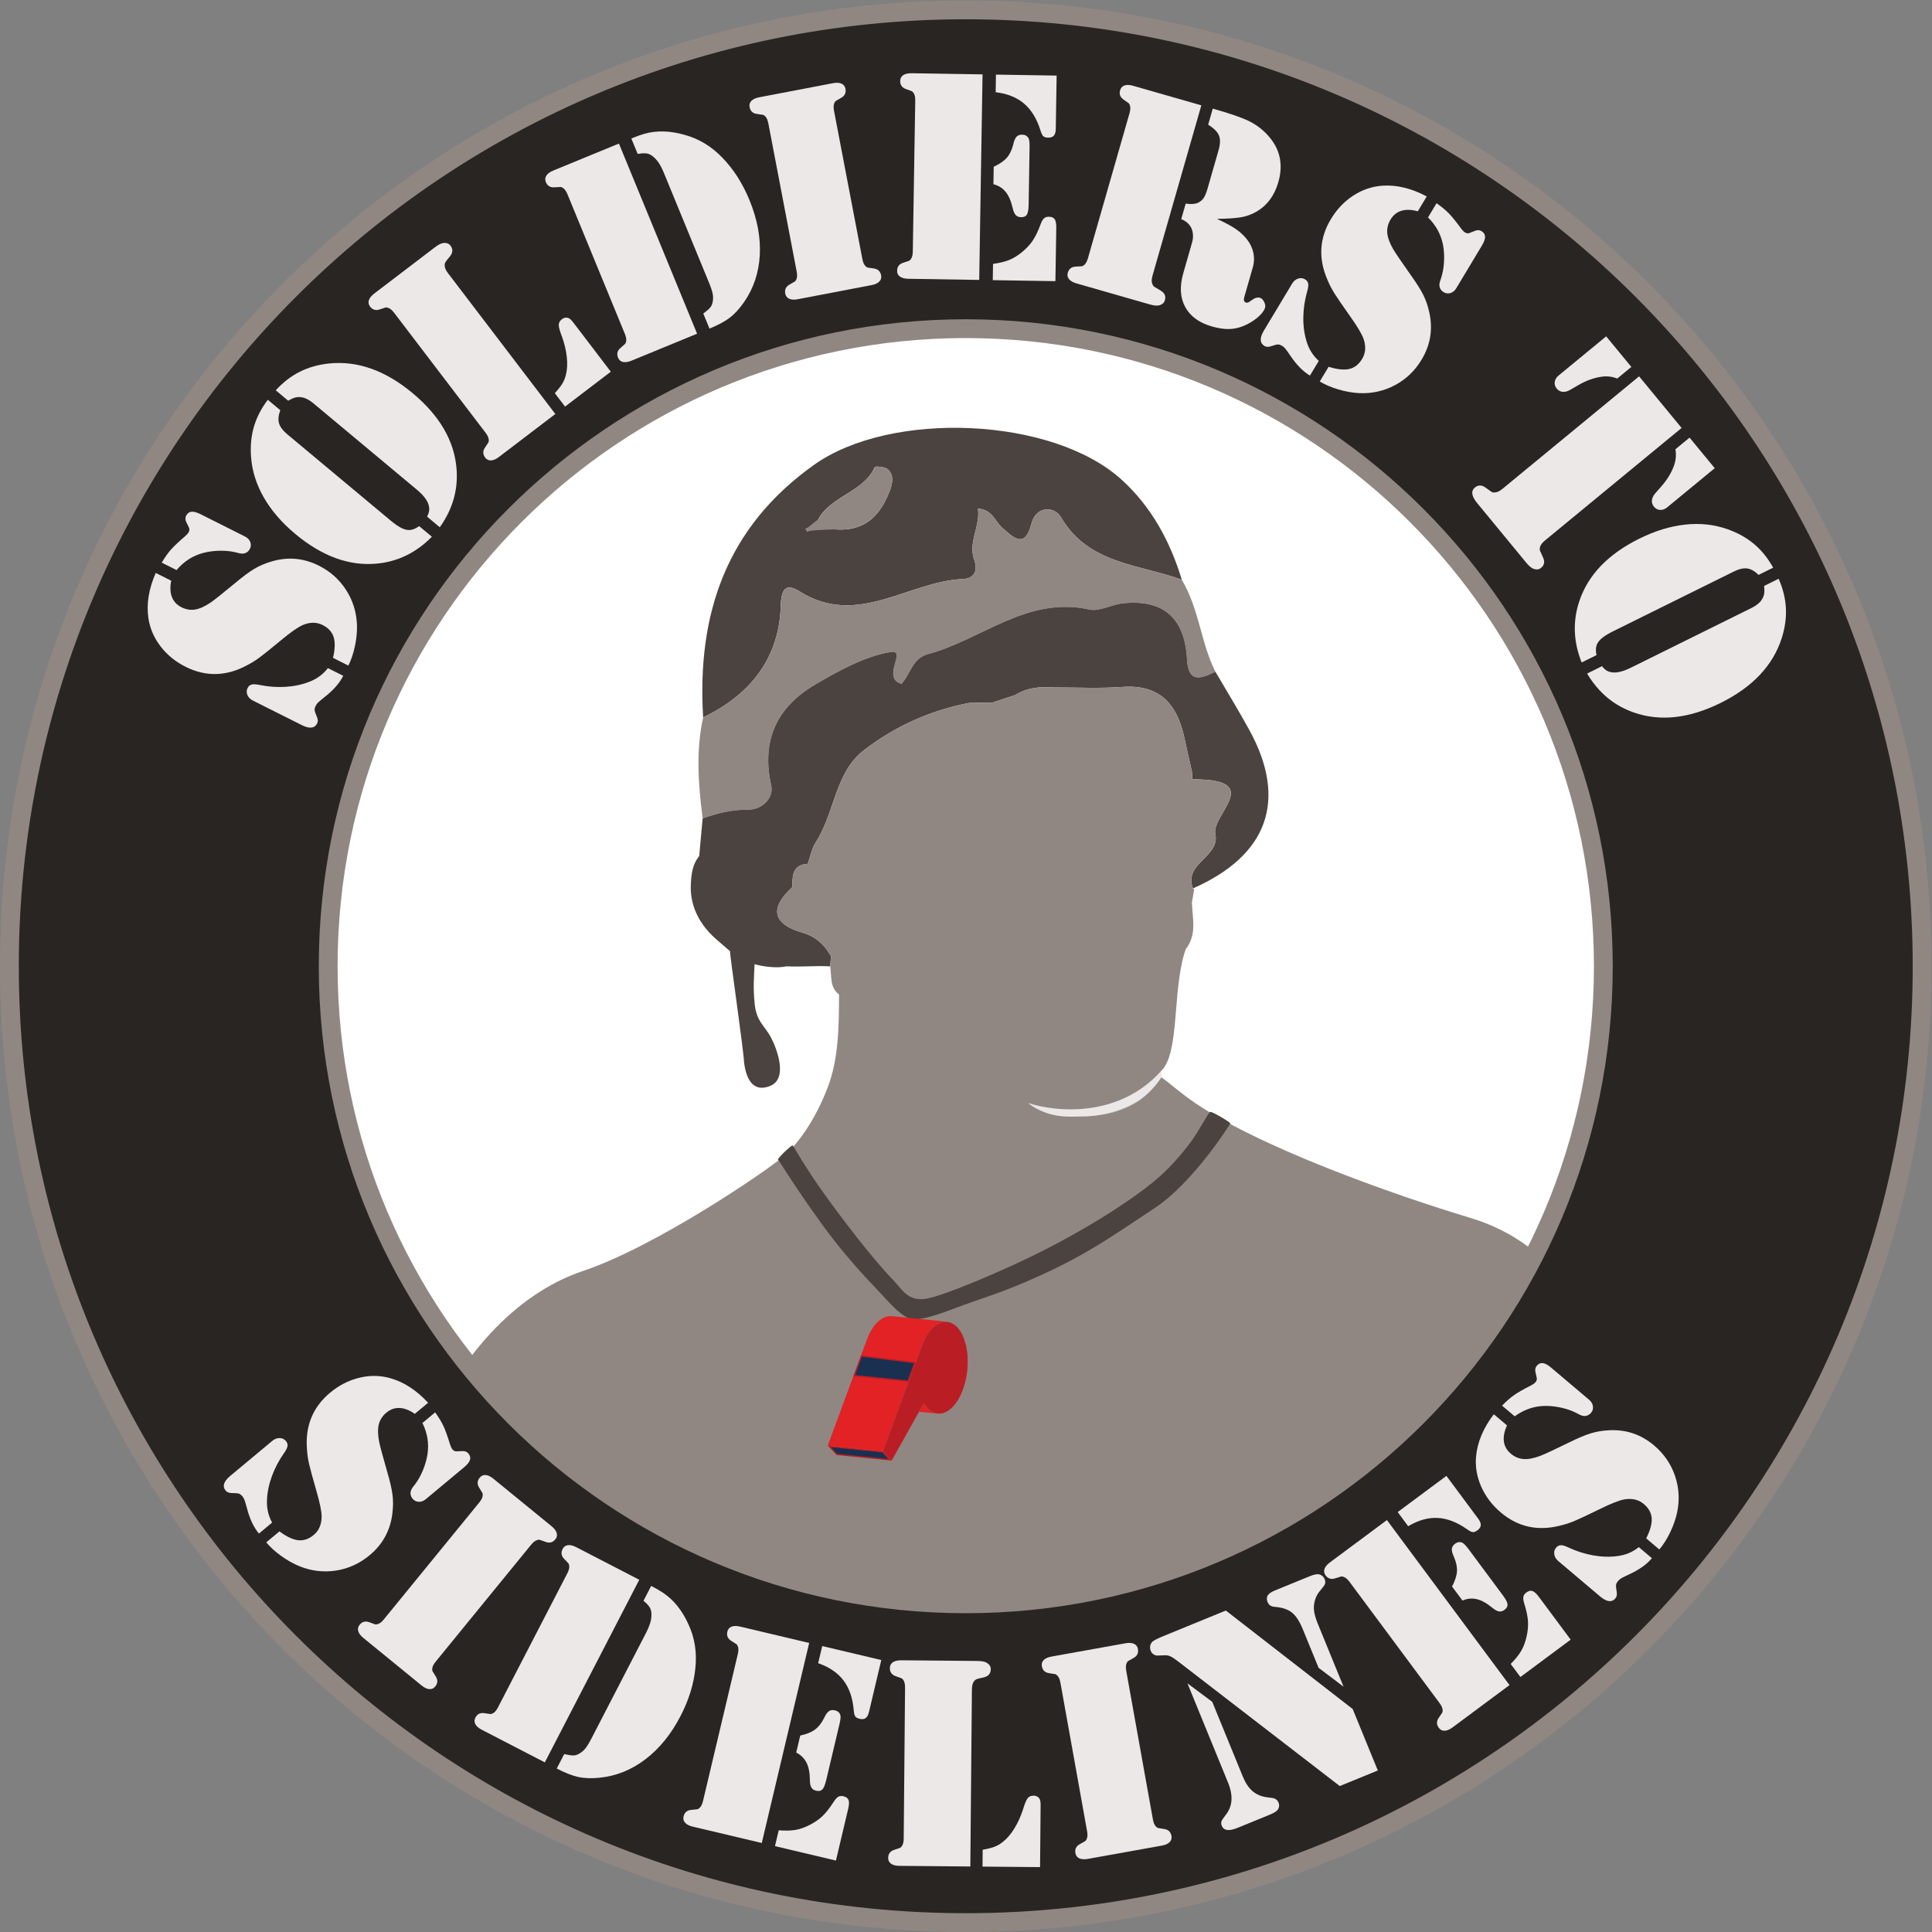 <?xml version="1.0" encoding="UTF-8" standalone="no"?>
<svg
   xmlns:dc="http://purl.org/dc/elements/1.1/"
   xmlns:cc="http://creativecommons.org/ns#"
   xmlns:rdf="http://www.w3.org/1999/02/22-rdf-syntax-ns#"
   xmlns:svg="http://www.w3.org/2000/svg"
   xmlns="http://www.w3.org/2000/svg"
   viewBox="0 0 684.667 684.667"
   height="684.667"
   width="684.667"
   xml:space="preserve"
   id="svg2"
   version="1.1"><rect x="0" y="0" width="684.667" height="684.667" fill="#808080" stroke="none"/><defs
     id="defs6" /><g
     transform="matrix(1.333,0,0,-1.333,0,684.667)"
     id="g10"><g
       transform="scale(0.1)"
       id="g12"><path
         id="path14"
         style="fill:#ffffff;fill-opacity:1;fill-rule:nonzero;stroke:none"
         d="m 2567.51,872.5 c -936.13,0 -1695.006,758.89 -1695.006,1695.01 0,936.13 758.876,1695.01 1695.006,1695.01 936.12,0 1695.01,-758.88 1695.01,-1695.01 0,-936.12 -758.89,-1695.01 -1695.01,-1695.01" /><path
         id="path16"
         style="fill:none;stroke:#9e9e9d;stroke-width:20;stroke-linecap:butt;stroke-linejoin:miter;stroke-miterlimit:10;stroke-dasharray:none;stroke-opacity:1"
         d="m 2567.51,872.5 c -936.13,0 -1695.006,758.89 -1695.006,1695.01 0,936.13 758.876,1695.01 1695.006,1695.01 936.12,0 1695.01,-758.88 1695.01,-1695.01 0,-936.12 -758.89,-1695.01 -1695.01,-1695.01 z" /><path
         id="path18"
         style="fill:#4b4340;fill-opacity:1;fill-rule:nonzero;stroke:none"
         d="m 2168.17,3738 c 101.85,-26.91 162.56,1.79 197.37,93.73 7.39,19.53 11.66,41.24 -4.92,56.66 -7.63,7.11 -33.74,9.07 -35.1,6.04 -32.59,-72.65 -131.93,-77.6 -157.58,-156.17 -8.87,-2.56 -17.74,-5.13 -26.61,-7.7 1.71,-2.59 3.41,-5.18 5.11,-7.76 7.24,5.06 14.49,10.13 21.73,15.2 z m -298.83,-508.91 c -16.88,274.63 61.64,505.98 295.39,671.8 203.93,144.65 632.38,127.57 816.88,-39.63 79.35,-71.9 129.21,-164.03 160.24,-266.22 -114.05,41.76 -248.35,40.86 -321.74,166.87 -16.25,27.9 -65.37,31.03 -77.81,-17.4 -18.42,-71.77 -50.9,-33.97 -77.57,-11.54 -19.49,16.39 -25.53,48.37 -64.82,51.19 6.82,-47.13 -26.86,-88.79 -9.63,-137.12 9.98,-27.98 -0.07,-48.92 -30.58,-50.16 -144.6,-5.91 -279.64,-129.53 -433.3,-33.27 -30.34,19 -49.26,16.45 -50.65,-36.52 -3.69,-140.2 -80.92,-237.84 -206.41,-298" /><path
         id="path20"
         style="fill:#908783;fill-opacity:1;fill-rule:nonzero;stroke:none"
         d="m 1869.34,3229.09 c 125.49,60.16 202.72,157.8 206.41,298 1.39,52.97 20.31,55.52 50.65,36.52 153.66,-96.26 288.7,27.36 433.3,33.27 30.51,1.24 40.56,22.18 30.58,50.16 -17.23,48.33 16.45,89.99 9.63,137.12 39.29,-2.82 45.33,-34.8 64.82,-51.19 26.67,-22.43 59.15,-60.23 77.57,11.54 12.44,48.43 61.56,45.3 77.81,17.4 73.39,-126.01 207.69,-125.11 321.74,-166.87 47.09,-80 50.56,-167.9 89.32,-244.51 -37.64,-18.1 -72.06,-32.14 -75.45,32.65 -5.78,110.57 -63.29,160.57 -171,149.06 -30.03,-3.2 -61.8,-22.35 -88.83,-16.36 -165.29,36.63 -285.97,-80.36 -429.03,-118.7 -41.59,-11.15 -46.47,-53.43 -70.22,-78.92 -55.68,16.34 18.04,92.84 -29.84,84.53 -69.45,-12.06 -136.78,-49.56 -199.15,-86.18 -101.06,-59.34 -144.43,-147.07 -117.42,-268.14 7.34,-32.93 -22.98,-65.56 -63.58,-64.95 -41.84,0.61 -80.22,-9.68 -118.65,-22.95 -11.45,89.56 -18.34,179.11 1.34,268.52" /><path
         id="path22"
         style="fill:#4b4340;fill-opacity:1;fill-rule:nonzero;stroke:none"
         d="m 3321.29,3195.73 c -28.72,52.33 -60,103.24 -90.12,154.8 -37.64,-18.1 -72.06,-32.14 -75.45,32.65 -5.78,110.57 -63.29,160.57 -171,149.06 -30.03,-3.2 -61.8,-22.35 -88.83,-16.37 -165.29,36.64 -285.97,-80.35 -429.03,-118.69 -41.59,-11.15 -46.47,-53.43 -70.22,-78.92 -55.68,16.34 18.04,92.84 -29.84,84.53 -69.45,-12.06 -136.78,-49.56 -199.15,-86.18 -101.06,-59.34 -144.43,-147.07 -117.42,-268.14 7.34,-32.93 -22.98,-65.56 -63.58,-64.95 -41.84,0.61 -80.22,-9.68 -118.65,-22.95 -3.05,-33.39 -6.11,-66.78 -9.17,-100.17 -12.22,-15.31 -18.97,-32.2 -21.54,-62.92 -0.22,-14.99 -13.32,-89.99 70.17,-161.14 11.09,-9.59 22.18,-19.19 33.27,-28.77 -1.21,-5.08 36.46,-266.22 37.2,-293.21 4.43,-41.55 21.22,-84.41 69.26,-65.23 48.04,19.19 19.23,96.67 2.8,128.34 -16.43,31.68 -38.98,42.4 -43.72,90.29 -4.74,47.88 -1.17,73.55 -0.28,105.24 0.07,-0.02 0.13,-0.04 0.19,-0.06 19.04,-5.66 58.45,-11.7 84.04,-5.66 47.11,-2.01 69.81,2.01 116.91,0 0.7,8.95 1.39,17.91 2.08,26.85 -17.08,30.8 -40.27,52.29 -75.84,62.65 -80.13,23.35 -88.03,65.34 -26.67,121.2 -0.28,29.74 -0.19,59.24 40.75,61.78 6.77,18.96 10.2,40.1 20.88,56.51 50.53,77.67 51.5,185.35 126.52,243.95 81.45,63.61 177.57,107.62 281.79,127.3 20.43,0.3 40.87,0.61 61.3,0.91 20.43,6.73 40.86,13.45 61.3,20.17 31.48,19.7 66.24,22.82 102.14,20.07 60.95,0.21 122.15,-2.97 182.82,1.38 101.03,7.24 146.08,-47.82 164.88,-137.09 6.23,-29.6 13.2,-59.03 19.84,-88.54 0.29,-6.48 0.5,-12.94 0.66,-19.41 6.66,-0.12 13.3,-0.42 19.93,-0.88 162.82,-4.9 34.02,-93.53 41.11,-143.15 15.23,-62.96 -85.67,-79.12 -59.11,-146.62 199.47,88.03 252.06,235.04 149.78,421.37" /><path
         id="path24"
         style="fill:#f5f7f6;fill-opacity:1;fill-rule:nonzero;stroke:none"
         d="m 2200.54,2245.58 c -4.12,-5.98 -8.23,-11.95 -12.35,-17.91 4.11,5.97 8.23,11.94 12.35,17.91" /><path
         id="path26"
         style="fill:#d71e25;fill-opacity:1;fill-rule:nonzero;stroke:none"
         d="m 2497.91,1678.59 c 0,0 -2.9,4.53 -2.9,4.48 0,-0.05 5.87,0.1 5.87,0.1 l -2.97,-4.58" /><path
         id="path28"
         style="fill:#ebe8e7;fill-opacity:1;fill-rule:nonzero;stroke:none"
         d="m 2733.97,2203.74 c 0.01,0.02 13.53,-13.49 45.49,-25.28 11.46,-4.23 22.2,-6.71 32.74,-8.29 37.81,-2.27 75.09,-2.98 110.57,1.8 35.6,5.67 72.38,18.21 104.86,38.28 10.93,7.54 21.45,16.32 31.49,26.58 0.11,0.1 0.2,0.2 0.3,0.31 2.4,2.46 4.78,4.99 7.12,7.63 0.25,0.27 0.49,0.57 0.73,0.86 2.21,2.49 4.4,5.04 6.55,7.69 0.31,0.39 0.62,0.81 0.93,1.21 4.47,5.56 8.83,11.44 13.05,17.71 0.86,5.54 0.44,10.99 -1.25,16.36 -111.16,-123.9 -277.58,-109.86 -352.58,-84.86" /><path
         id="path30"
         style="fill:#9e9e9d;fill-opacity:1;fill-rule:nonzero;stroke:none"
         d="m 3087.8,2272.22 c 0.01,0.01 0,0.02 0,0.02 -4.22,-6.27 -8.58,-12.15 -13.05,-17.71 4.47,5.57 8.83,11.42 13.05,17.69" /><path
         id="path32"
         style="fill:#9e9e9d;fill-opacity:1;fill-rule:nonzero;stroke:none"
         d="m 3073.82,2253.32 c -2.15,-2.65 -4.34,-5.2 -6.55,-7.69 2.21,2.49 4.4,5.04 6.55,7.69" /><path
         id="path34"
         style="fill:#9e9e9d;fill-opacity:1;fill-rule:nonzero;stroke:none"
         d="m 2922.77,2171.97 c 50.35,6.77 97.03,24.64 136.35,64.86 -10.04,-10.26 -20.56,-19.04 -31.49,-26.58 -32.48,-20.07 -69.26,-32.61 -104.86,-38.28" /><path
         id="path36"
         style="fill:#908783;fill-opacity:1;fill-rule:nonzero;stroke:none"
         d="m 2385.25,3069.09 c -3.7,1.6 -7.91,4.51 -11.52,5.87 3.61,-1.36 7.83,-4.27 11.53,-5.85 0,0 -0.01,-0.01 -0.01,-0.02 z m -102.36,-255.86 c -1.67,4.3 -2.58,10.3 -4.61,13.76 2.03,-3.47 2.95,-9.47 4.63,-13.75 0,0 -0.01,-0.01 -0.02,-0.01 z m 830.79,48 c -4.04,4.42 -9.08,7.73 -15.22,9.58 6.15,-1.85 11.18,-5.17 15.22,-9.58 z M 4291.32,1411.82 c -51.24,217.88 -145.72,415.52 -383.68,487.09 -193.41,58.17 -573.16,190.23 -747.62,317.14 -0.74,0.55 -1.36,1.02 -2.07,1.56 -4.95,3.63 -9.8,7.27 -14.4,10.88 0,0 -0.02,0.01 -0.02,0.02 -26.73,20.45 -25.26,21.01 -55.72,43.74 l -0.01,-0.01 c 0,0 0.01,-0.01 0,-0.02 -4.22,-6.27 -8.58,-12.12 -13.05,-17.69 -0.31,-0.4 -0.62,-0.82 -0.93,-1.21 -2.15,-2.65 -4.34,-5.2 -6.55,-7.69 -0.24,-0.29 -0.48,-0.59 -0.73,-0.86 -2.34,-2.64 -4.73,-5.17 -7.12,-7.63 -0.1,-0.11 -0.19,-0.21 -0.3,-0.31 -39.32,-40.22 -86,-58.09 -136.35,-64.86 -13.62,-2.17 -27.09,-3.42 -40.05,-3.58 -25.31,-0.28 -47.33,-1.69 -70.52,1.78 -10.54,1.58 -21.28,4.06 -32.74,8.29 -31.96,11.79 -45.48,25.3 -45.49,25.28 75,-25 241.42,-39.04 352.58,84.86 51.17,47.64 28.85,219.46 65.85,324.62 30.26,38.03 17.69,81.71 16.33,123.92 2.03,11.56 4.06,23.14 6.03,34.78 0.07,-0.08 -3.23,2.4 -3.23,2.4 -26.58,67.54 74.32,83.7 59.09,146.66 v 0 c -7.09,49.62 121.71,138.25 -41.11,143.15 -6.63,0.46 -13.27,0.76 -19.92,0.89 -1.68,-9.67 -3.54,-19.46 -7.86,-26.68 4.32,7.22 6.18,17 7.85,26.67 -0.16,6.47 -0.37,12.93 -0.66,19.41 -6.64,29.51 -13.61,58.94 -19.84,88.54 -18.8,89.27 -63.85,144.33 -164.88,137.09 -60.67,-4.35 -121.87,-1.17 -182.82,-1.38 -0.75,-18.27 -0.75,-18.27 0,0 -35.9,2.75 -70.66,-0.37 -102.14,-20.07 -20.44,-6.72 -40.87,-13.44 -61.3,-20.16 v -0.01 c -20.43,-0.3 -40.87,-0.61 -61.3,-0.91 -104.22,-19.68 -200.34,-63.69 -281.79,-127.3 -75.02,-58.6 -75.99,-166.28 -126.52,-243.95 -10.68,-16.41 -14.11,-37.55 -20.88,-56.5 v -0.01 c -40.94,-2.55 -41.03,-32.04 -40.75,-61.78 -61.36,-55.86 -53.46,-97.85 26.67,-121.2 35.57,-10.36 58.76,-31.85 75.85,-62.65 h -0.01 c -0.69,-8.94 -1.38,-17.9 -2.08,-26.85 4.15,-26.16 -1.89,-55.53 23.5,-75.03 -0.39,-83.4 -0.61,-169.51 -30.09,-246.67 -29.48,-77.17 -73.2,-146.08 -119.57,-185.28 -46.37,-39.21 -337.6,-237.99 -530.75,-302.81 -186,-62.43 -332.61,-235.49 -421.63,-442.12 -50.93,-118.19 -2.71,-76.51 103.98,-150.77 956.09,-665.561 1912.19,-708.928 2868.3,0.26 209.48,155.38 260.16,-49.48 190.45,246.96" /><path
         id="path38"
         style="fill:#9e9e9d;fill-opacity:1;fill-rule:nonzero;stroke:none"
         d="m 3066.54,2244.77 c -2.34,-2.64 -4.72,-5.17 -7.12,-7.63 2.39,2.46 4.78,4.99 7.12,7.63" /><path
         id="path40"
         style="fill:#908783;fill-opacity:1;fill-rule:nonzero;stroke:none"
         d="m 2360.62,3888.39 c -7.63,7.11 -33.74,9.07 -35.1,6.04 -29.91,-66.67 -115.88,-76.48 -149.68,-138.34 -13.71,-9.8 -27.16,-23.4 -34.51,-25.53 1.7,-2.59 3.41,-5.18 5.11,-7.76 5.12,3.58 39.92,4.99 73.6,6.1 13.47,-0.97 25.96,-0.46 37.66,1.31 0.5,0.02 1.04,0.04 1.54,0.07 0,0 -0.24,0.09 -0.33,0.12 49.58,7.96 83.75,40.9 106.63,101.33 7.39,19.53 11.66,41.24 -4.92,56.66" /><path
         id="path42"
         style="fill:#292522;fill-opacity:1;fill-rule:nonzero;stroke:none"
         d="m 2567.51,872.5 c -936.13,0 -1695.006,758.89 -1695.006,1695.01 0,936.13 758.876,1695.01 1695.006,1695.01 936.12,0 1695.01,-758.88 1695.01,-1695.01 0,-936.12 -758.89,-1695.01 -1695.01,-1695.01 z m 0,4237.52 C 1163.32,5110.02 25,3971.7 25,2567.51 25,1163.32 1163.32,25 2567.51,25 c 1404.19,0 2542.51,1138.32 2542.51,2542.51 0,1404.19 -1138.32,2542.51 -2542.51,2542.51" /><path
         id="path44"
         style="fill:none;stroke:#908783;stroke-width:50;stroke-linecap:butt;stroke-linejoin:miter;stroke-miterlimit:10;stroke-dasharray:none;stroke-opacity:1"
         d="m 2567.51,872.5 c -936.13,0 -1695.006,758.89 -1695.006,1695.01 0,936.13 758.876,1695.01 1695.006,1695.01 936.12,0 1695.01,-758.88 1695.01,-1695.01 0,-936.12 -758.89,-1695.01 -1695.01,-1695.01 z m 0,4237.52 C 1163.32,5110.02 25,3971.7 25,2567.51 25,1163.32 1163.32,25 2567.51,25 c 1404.19,0 2542.51,1138.32 2542.51,2542.51 0,1404.19 -1138.32,2542.51 -2542.51,2542.51 z" /><path
         id="path46"
         style="fill:#ebe8e7;fill-opacity:1;fill-rule:nonzero;stroke:none"
         d="m 1123.03,1353.22 33.82,28.18 c 9.44,-12.99 16.73,-24.96 21.9,-35.96 5.15,-10.97 11.17,-27.69 18.04,-50.12 1.78,-5.44 3.78,-9.53 6,-12.18 3.24,-3.89 6.97,-5.67 11.18,-5.3 l 14.56,0.69 c 7.23,0.47 12.83,-1.64 16.76,-6.37 4.61,-5.53 6,-11.25 4.12,-17.15 -1.86,-5.89 -7.09,-12.42 -15.71,-19.61 l -101.49,-84.58 c -5.95,-4.97 -12.23,-7.33 -18.84,-7.1 -6.62,0.22 -12.15,2.99 -16.59,8.32 -3.42,4.11 -5.25,9.01 -5.48,14.71 0.09,3.22 0.86,6.37 2.27,9.47 1.42,3.09 4.47,7.46 9.15,13.11 8.18,10.61 15.29,23.14 21.34,37.56 6.04,14.43 10.19,28.83 12.45,43.22 4.31,28.61 -0.19,56.31 -13.48,83.11 z m 15.11,53.76 -35.37,-29.47 c -14.08,9.81 -27.55,15 -40.37,15.61 -12.83,0.6 -24.58,-3.56 -35.24,-12.42 -10.26,-8.56 -16.92,-18.8 -19.99,-30.75 -3.08,-11.94 -2.89,-27.08 0.55,-45.39 2.46,-12.56 9.68,-39.55 21.65,-80.99 7.39,-25.12 12.07,-45.45 14.07,-60.98 2,-15.55 1.94,-31.84 -0.18,-48.9 -5.25,-45.38 -25.42,-82.68 -60.487,-111.9 -26.457,-22.052 -56.117,-35.649 -88.996,-40.821 -32.879,-5.16 -65.136,-1.469 -96.789,11.082 -16.812,6.828 -33.23,16.008 -49.234,27.508 -16.02,11.491 -29.316,23.601 -39.914,36.311 l 35.066,29.22 c 19.16,-14.25 35.879,-22.11 50.168,-23.59 14.27,-1.5 27.957,3.22 41.074,14.16 13.743,11.44 20.711,27.69 20.918,48.71 -0.066,13.85 -4.66,36.43 -13.742,67.76 -9.949,34.46 -16.441,58.31 -19.5,71.57 -3.066,13.27 -5.011,26.84 -5.832,40.75 -4.644,61.46 15.903,111.23 61.621,149.34 23.379,19.48 48.977,32.65 76.797,39.5 27.817,6.86 54.95,6.7 81.42,-0.43 36.8,-9.98 70.91,-31.93 102.31,-65.88 z m -414.722,-318.51 -35.063,-29.22 c -14.011,16.82 -24.644,39.39 -31.929,67.72 -2.844,10.48 -4.953,17.59 -6.313,21.32 -1.375,3.73 -3.172,6.92 -5.386,9.59 -3.418,4.1 -6.641,6.62 -9.68,7.56 -3.047,0.94 -9.121,1.45 -18.203,1.51 -7.586,-0.06 -13.172,2.05 -16.77,6.36 -9.566,11.49 -5.535,24.57 12.102,39.26 l 111.965,93.32 c 5.73,4.77 11.968,7.21 18.711,7.25 6.714,0.06 12.246,-2.31 16.558,-7.05 3.957,-4.34 5.625,-8.95 4.992,-13.82 -0.625,-4.87 -3.672,-11.14 -9.089,-18.78 -13.711,-19.42 -24.536,-40 -32.485,-61.73 -7.945,-21.73 -12.305,-43 -13.047,-63.78 -0.984,-21.33 3.559,-41.15 13.637,-59.51" /><path
         id="path48"
         style="fill:#ebe8e7;fill-opacity:1;fill-rule:nonzero;stroke:none"
         d="m 1112.54,662.141 -138.333,112.91 -8.059,6.578 c -7.46,6.082 -12.058,12.172 -13.796,18.25 -1.758,6.09 -0.539,11.691 3.703,16.871 6.914,8.48 15.601,10.68 26.074,6.621 8.672,-3.301 13.789,-5.141 15.351,-5.562 1.563,-0.399 3.72,-0.18 6.48,0.66 5.19,1.281 10.72,5.551 16.64,12.793 l 253.44,310.468 c 5.91,7.25 8.97,13.53 9.19,18.86 0.27,2.88 0.05,5.03 -0.65,6.48 -0.73,1.44 -3.56,6.09 -8.52,13.93 -6.09,9.44 -5.67,18.4 1.26,26.88 4.22,5.16 9.48,7.5 15.8,7.01 6.31,-0.5 13.18,-3.78 20.63,-9.86 l 8.07,-6.6 138.33,-112.91 8.06,-6.58 c 7.44,-6.08 12.04,-12.17 13.79,-18.24 1.77,-6.1 0.54,-11.72 -3.69,-16.89 -6.92,-8.48 -15.63,-10.68 -26.08,-6.61 -8.69,3.28 -13.81,5.14 -15.36,5.55 -1.56,0.42 -3.71,0.19 -6.48,-0.65 -5.19,-1.29 -10.73,-5.55 -16.63,-12.79 L 1158.32,718.82 c -5.92,-7.23 -8.99,-13.511 -9.2,-18.851 -0.27,-2.867 -0.06,-5.039 0.66,-6.481 0.71,-1.449 3.55,-6.078 8.52,-13.929 6.07,-9.43 5.65,-18.399 -1.27,-26.868 -4.22,-5.179 -9.48,-7.5 -15.78,-7.011 -6.33,0.5 -13.2,3.789 -20.65,9.859 l -8.06,6.602" /><path
         id="path50"
         style="fill:#ebe8e7;fill-opacity:1;fill-rule:nonzero;stroke:none"
         d="m 1572.91,515.512 145.12,280.617 c 8.94,17.301 13.57,32.34 13.85,45.113 0.35,8.227 -0.92,15.059 -3.83,20.449 -2.92,5.418 -8.68,11.719 -17.31,18.868 l 20.42,39.472 c 12.58,-6.48 23,-12.48 31.28,-17.972 28.39,-18.879 50.94,-46.77 67.63,-83.649 16.81,-36.031 23.03,-74.871 18.64,-116.48 -4.15,-42.328 -17.28,-84.828 -39.34,-127.5 -25.02,-48.36 -56.14,-86.739 -93.34,-115.129 -37.22,-28.391 -78,-44.781 -122.36,-49.192 -21.52,-2.089 -40.2,-1.449 -56.02,1.93 -15.84,3.371 -35.01,10.902 -57.53,22.543 l 19.86,38.398 c 11.31,-2.531 19.47,-3.75 24.48,-3.628 5.02,0.097 10.11,1.679 15.28,4.707 6.26,3.371 11.72,7.98 16.41,13.839 4.66,5.844 10.24,15.043 16.76,27.614 z m 126.61,420.91 -251.06,-485.473 -158.26,81.86 -9.24,4.781 c -8.54,4.39 -14.3,9.39 -17.26,15 -2.97,5.59 -2.93,11.351 0.15,17.289 5.02,9.703 13.07,13.652 24.16,11.832 9.17,-1.422 14.55,-2.199 16.17,-2.281 1.6,-0.078 3.67,0.582 6.2,1.968 4.8,2.321 9.35,7.641 13.65,15.954 l 184.1,355.988 c 4.29,8.301 6,15.09 5.11,20.34 -0.31,2.879 -0.98,4.949 -1.96,6.211 -1.01,1.257 -4.74,5.23 -11.22,11.879 -7.89,7.992 -9.32,16.86 -4.3,26.56 3.07,5.93 7.74,9.3 14.02,10.12 6.28,0.8 13.69,-1 22.21,-5.41 l 9.27,-4.79 158.26,-81.828" /><path
         id="path52"
         style="fill:#ebe8e7;fill-opacity:1;fill-rule:nonzero;stroke:none"
         d="m 2185.92,760.23 157.01,-37.21 -32.68,-137.93 c -1.91,-8.051 -4.86,-13.531 -8.84,-16.43 -3.97,-2.89 -9.35,-3.531 -16.1,-1.93 -5.7,1.352 -9.6,3.512 -11.63,6.469 -2.05,2.942 -3.37,8.321 -3.99,16.153 -2.74,32.48 -11.76,58.886 -27.09,79.257 -15.34,20.371 -37.83,35.7 -67.48,46.02 z m -69.16,-283.191 10.7,45.199 c 16.8,3.711 29.84,8.981 39.14,15.821 9.31,6.851 17.33,17.031 24.11,30.511 4.41,9.379 8.75,15.539 13.02,18.52 4.27,2.961 9.52,3.699 15.76,2.242 8.3,-1.973 13.26,-6.582 14.82,-13.812 1.02,-3.809 0.12,-11.7 -2.71,-23.629 l -35.18,-148.442 c -2.89,-12.23 -6.25,-20.32 -10.09,-24.359 -3.83,-4.02 -9.39,-5.168 -16.66,-3.449 -5.97,1.41 -10.22,4.328 -12.73,8.769 -2.52,4.449 -3.8,11.192 -3.85,20.25 -0.16,18.969 -3.19,34.219 -9.11,45.781 -5.9,11.539 -14.97,20.411 -27.22,26.598 z m -56.48,-248.73 9.97,42.089 c 17.5,-1.398 32.32,-1.066 44.48,0.981 12.13,2.051 24.95,6.582 38.38,13.531 13.44,6.981 24.7,14.789 33.75,23.488 9.06,8.684 18.57,20.762 28.55,36.231 4.82,7.652 9.15,12.57 12.98,14.84 3.82,2.222 8.46,2.711 13.91,1.422 7.27,-1.719 11.83,-5.059 13.66,-10.02 1.85,-4.961 1.51,-12.789 -1.01,-23.422 L 2222.36,189.91 Z m 90.97,540.121 -126.03,-531.801 -173.37,41.082 -10.13,2.398 c -9.35,2.231 -16.14,5.68 -20.37,10.391 -4.24,4.711 -5.59,10.301 -4.05,16.801 2.52,10.64 9.38,16.418 20.57,17.34 9.24,0.82 14.67,1.39 16.25,1.699 1.58,0.308 3.43,1.469 5.55,3.441 4.09,3.399 7.21,9.668 9.37,18.75 l 92.41,390 c 2.16,9.078 2.18,16.071 0.04,20.969 -1.01,2.699 -2.15,4.559 -3.43,5.551 -1.26,0.98 -5.85,3.91 -13.75,8.789 -9.6,5.851 -13.12,14.101 -10.59,24.75 1.53,6.48 5.24,10.89 11.14,13.18 5.91,2.32 13.54,2.359 22.87,0.16 l 10.14,-2.41 173.38,-41.09" /><path
         id="path54"
         style="fill:#ebe8e7;fill-opacity:1;fill-rule:nonzero;stroke:none"
         d="m 2612.09,173.879 0.4,44.832 c 13.1,2.289 23.46,4.859 31.1,7.738 7.62,2.86 14.94,7.082 21.93,12.621 11.29,8.711 21.68,20.75 31.16,36.16 9.47,15.391 17.24,32.54 23.28,51.442 4.4,14.637 8.43,24.277 12.08,28.91 3.63,4.648 8.92,6.93 15.87,6.867 7.48,-0.058 12.91,-3.187 16.33,-9.347 1.58,-2.954 2.32,-8.832 2.25,-17.641 l -1.45,-162.949 z m -32.43,0.293 -178.17,1.578 -10.41,0.102 c -9.61,0.078 -17,1.957 -22.17,5.597 -5.17,3.641 -7.74,8.813 -7.68,15.481 0.11,10.941 5.51,18.101 16.23,21.48 8.83,2.852 13.98,4.61 15.45,5.27 1.46,0.652 3.02,2.172 4.65,4.558 3.23,4.231 4.9,11.032 4.99,20.391 l 3.57,400.762 c 0.09,9.351 -1.46,16.148 -4.64,20.468 -1.57,2.422 -3.09,3.961 -4.56,4.641 -1.45,0.691 -6.57,2.52 -15.36,5.539 -10.63,3.57 -15.92,10.813 -15.82,21.77 0.07,6.66 2.72,11.781 7.95,15.339 5.23,3.563 12.66,5.293 22.27,5.211 l 10.41,-0.097 178.56,-1.582 13.62,-0.141 c 11.74,-0.098 20.14,-1.777 25.18,-5.019 6.89,-4.34 10.31,-9.981 10.26,-16.899 -0.11,-11.75 -6.58,-19.039 -19.41,-21.851 -10.43,-2.321 -16.6,-3.872 -18.46,-4.649 -1.88,-0.781 -3.9,-2.359 -6.06,-4.742 -4.04,-4.77 -6.12,-12.231 -6.2,-22.367 l -4.2,-470.84" /><path
         id="path56"
         style="fill:#ebe8e7;fill-opacity:1;fill-rule:nonzero;stroke:none"
         d="m 3078.28,227.789 -175.76,-31.547 -10.26,-1.851 c -9.45,-1.692 -17.06,-1.231 -22.82,1.398 -5.75,2.621 -9.23,7.231 -10.42,13.793 -1.92,10.758 2.06,18.809 11.96,24.109 8.15,4.45 12.89,7.118 14.21,8.039 1.33,0.918 2.57,2.711 3.71,5.352 2.42,4.77 2.78,11.75 1.14,20.938 l -70.84,394.492 c -1.64,9.179 -4.43,15.609 -8.32,19.238 -2.01,2.09 -3.79,3.32 -5.35,3.73 -1.57,0.391 -6.94,1.25 -16.14,2.602 -11.11,1.52 -17.64,7.668 -19.57,18.457 -1.19,6.563 0.47,12.07 4.95,16.543 4.5,4.469 11.47,7.547 20.91,9.238 l 10.26,1.828 175.77,31.582 10.23,1.84 c 9.46,1.692 17.07,1.231 22.83,-1.41 5.78,-2.621 9.23,-7.219 10.4,-13.781 1.95,-10.789 -2.04,-18.809 -11.93,-24.129 -8.15,-4.43 -12.89,-7.121 -14.22,-8.031 -1.32,-0.91 -2.56,-2.707 -3.71,-5.34 -2.4,-4.77 -2.77,-11.758 -1.12,-20.957 L 3065,299.449 c 1.66,-9.199 4.44,-15.629 8.35,-19.258 2,-2.089 3.78,-3.32 5.34,-3.722 1.56,-0.399 6.94,-1.258 16.13,-2.59 11.12,-1.539 17.65,-7.68 19.58,-18.457 1.18,-6.563 -0.48,-12.09 -4.97,-16.543 -4.47,-4.469 -11.44,-7.559 -20.91,-9.258 l -10.24,-1.832" /><path
         id="path58"
         style="fill:#ebe8e7;fill-opacity:1;fill-rule:nonzero;stroke:none"
         d="m 3571.9,652.121 -66.41,50.27 -42,102.64 c -8.48,20.758 -17.99,35.399 -28.54,43.93 -10.56,8.508 -25.11,13.578 -43.66,15.23 -6.19,0.329 -10.87,1.528 -14.01,3.579 -3.14,2.019 -5.6,5.261 -7.44,9.699 -2.72,6.679 -2.56,12.441 0.5,17.301 3.07,4.851 9.41,9.261 19.05,13.191 l 92.65,37.91 c 12.6,5.149 21.69,6.539 27.25,4.219 5.83,-2.238 9.84,-6.07 12.07,-11.5 2.11,-5.199 2.52,-9.57 1.25,-13.121 -1.3,-3.559 -5.47,-9.36 -12.55,-17.469 -10.36,-12.012 -16.06,-26.32 -17.06,-42.871 -0.55,-12.059 2.71,-26.738 9.77,-44.02 z m -415.03,8.91 65.96,-49.16 81.23,-198.641 c 7.08,-17.3 15.79,-30.308 26.14,-39.058 10.35,-8.742 23.3,-14.121 38.83,-16.133 l 13.7,-1.738 c 7.93,-1.09 13.42,-5.332 16.45,-12.731 2.33,-5.711 1.89,-11.351 -1.28,-16.98 -2.63,-4.828 -10.14,-9.758 -22.49,-14.82 l -85.6,-35 c -22.49,-9.2 -36.35,-7.379 -41.61,5.468 -1.82,4.453 -2.1,8.453 -0.8,12.012 1.29,3.539 4.97,9.16 11.06,16.84 18.36,22.789 20.47,51.48 6.32,86.07 z m 102.06,193.59 337.22,-261.801 66.84,-163.429 -101.18,-41.379 -428.96,330.668 c -9.28,7.172 -16.41,11.91 -21.37,14.191 -4.98,2.301 -10.54,3.188 -16.68,2.711 l -16.21,-0.59 c -4.2,-0.273 -8.08,0.738 -11.62,3.028 -3.53,2.3 -6.11,5.429 -7.72,9.39 -1.73,4.199 -2.2,8.539 -1.44,13.039 0.74,4.5 2.69,8.231 5.78,11.242 3.49,3.438 14.5,8.957 33.03,16.528 l 162.31,66.402" /><path
         id="path60"
         style="fill:#ebe8e7;fill-opacity:1;fill-rule:nonzero;stroke:none"
         d="m 4042.02,677.879 -25.79,34.711 c 12.33,12.48 21.62,24.039 27.87,34.672 6.24,10.617 11.03,23.32 14.36,38.09 3.32,14.757 4.58,28.41 3.75,40.949 -0.83,12.508 -3.96,27.558 -9.38,45.16 -2.73,8.609 -3.73,15.098 -2.99,19.469 0.75,4.379 3.37,8.23 7.87,11.582 5.99,4.457 11.49,5.777 16.47,4.008 4.98,-1.782 10.74,-7.071 17.26,-15.86 l 84.29,-113.461 z m -154.01,203.301 -27.7,37.289 c 7.97,15.23 12.32,28.613 13.07,40.14 0.76,11.539 -1.86,24.223 -7.83,38.082 -4.33,9.419 -6.25,16.719 -5.78,21.899 0.48,5.15 3.29,9.66 8.43,13.49 6.86,5.08 13.56,5.9 20.12,2.46 3.55,-1.68 9.01,-7.44 16.33,-17.29 l 90.96,-122.449 c 7.48,-10.082 11.54,-17.891 12.14,-23.422 0.62,-5.52 -2.08,-10.508 -8.06,-14.969 -4.95,-3.66 -9.91,-5.031 -14.93,-4.09 -5.01,0.93 -11,4.289 -17.96,10.09 -14.63,12.07 -28.27,19.57 -40.9,22.481 -12.64,2.918 -25.28,1.679 -37.89,-3.711 z m -172.21,235.2 129.54,96.21 84.5,-113.78 c 4.94,-6.63 7.25,-12.43 6.9,-17.32 -0.35,-4.92 -3.3,-9.45 -8.87,-13.57 -4.72,-3.51 -8.87,-5.1 -12.43,-4.75 -3.59,0.34 -8.57,2.79 -14.94,7.35 -26.62,18.81 -52.65,28.9 -78.1,30.27 -25.46,1.37 -51.68,-5.95 -78.67,-22.01 z m -28.6,-21.25 325.88,-438.732 -143.02,-106.25 -8.36,-6.207 c -7.72,-5.722 -14.75,-8.691 -21.07,-8.91 -6.33,-0.211 -11.48,2.36 -15.46,7.719 -6.52,8.789 -6.53,17.75 -0.04,26.91 5.32,7.602 8.37,12.11 9.16,13.531 0.79,1.411 1.09,3.559 0.94,6.43 0.04,5.348 -2.74,11.758 -8.31,19.258 l -238.98,321.762 c -5.58,7.488 -10.91,12 -16.05,13.507 -2.7,0.981 -4.86,1.301 -6.43,0.961 -1.58,-0.328 -6.77,-1.961 -15.6,-4.839 -10.64,-3.598 -19.22,-1 -25.74,7.789 -3.99,5.363 -4.95,11.031 -2.93,17.043 2.03,5.988 6.89,11.859 14.62,17.589 l 8.36,6.207 143.03,106.232" /><path
         id="path62"
         style="fill:#ebe8e7;fill-opacity:1;fill-rule:nonzero;stroke:none"
         d="m 4356.85,1023.2 34.85,-29.481 c -14.13,-16.719 -34.51,-31.098 -61.15,-43.18 -9.85,-4.609 -16.48,-7.91 -19.93,-9.898 -3.42,-2 -6.27,-4.321 -8.5,-6.961 -3.46,-4.09 -5.37,-7.711 -5.76,-10.86 -0.41,-3.16 0.14,-9.218 1.65,-18.179 1.38,-7.461 0.26,-13.34 -3.36,-17.621 -9.66,-11.399 -23.23,-9.7 -40.77,5.121 l -111.27,94.109 c -5.71,4.82 -9.17,10.559 -10.4,17.18 -1.23,6.61 0.15,12.46 4.08,17.52 3.59,4.65 7.83,7.09 12.75,7.32 4.9,0.22 11.6,-1.7 20.07,-5.72 21.49,-10.14 43.62,-17.23 66.42,-21.29 22.78,-4.061 44.48,-4.67 65.06,-1.791 21.19,2.711 39.94,10.621 56.26,23.731 z m -329.94,347.73 -33.63,28.43 c 11.15,11.54 21.7,20.79 31.62,27.78 9.93,6.99 25.35,15.8 46.25,26.47 5.07,2.67 8.72,5.36 10.96,8 3.28,3.87 4.37,7.86 3.28,11.94 l -3.19,14.22 c -1.72,7.03 -0.6,12.91 3.35,17.61 4.66,5.49 10.04,7.84 16.18,7.03 6.12,-0.82 13.48,-4.84 22.04,-12.09 l 100.89,-85.31 c 5.9,-5 9.32,-10.78 10.24,-17.32 0.95,-6.56 -0.84,-12.48 -5.31,-17.78 -3.46,-4.08 -7.97,-6.73 -13.56,-7.94 -3.17,-0.47 -6.4,-0.28 -9.7,0.6 -3.28,0.86 -8.12,3.11 -14.48,6.74 -11.89,6.19 -25.46,11.03 -40.71,14.5 -15.24,3.45 -30.16,5.05 -44.72,4.78 -28.92,-0.71 -55.42,-9.95 -79.51,-27.66 z m -55.58,5.57 35.15,-29.73 c -7.21,-15.57 -10.02,-29.75 -8.39,-42.46 1.64,-12.75 7.77,-23.6 18.36,-32.56 10.2,-8.63 21.44,-13.41 33.73,-14.37 12.3,-0.96 27.17,1.83 44.61,8.41 11.95,4.59 37.28,16.37 76.04,35.34 23.45,11.62 42.66,19.76 57.62,24.41 14.94,4.67 31,7.42 48.16,8.3 45.61,2.67 85.85,-10.72 120.7,-40.2 26.29,-22.23 44.84,-49.1 55.61,-80.58 10.78,-31.49 12.72,-63.91 5.85,-97.24 -3.82,-17.74 -10,-35.5 -18.56,-53.27 -8.55,-17.75 -18.17,-32.95 -28.85,-45.58 l -34.86,29.47 c 10.71,21.35 15.57,39.18 14.56,53.48 -1,14.31 -8.02,26.99 -21.07,38.02 -13.65,11.54 -30.85,15.61 -51.59,12.17 -13.62,-2.48 -35.07,-10.9 -64.37,-25.27 -32.21,-15.77 -54.58,-26.3 -67.11,-31.61 -12.53,-5.31 -25.55,-9.58 -39.13,-12.79 -59.72,-15.21 -112.29,-3.61 -157.74,34.82 -23.24,19.65 -40.64,42.58 -52.21,68.8 -11.57,26.21 -16.12,52.96 -13.66,80.25 3.44,37.97 19.16,75.37 47.15,112.19" /><path
         id="path64"
         style="fill:#ebe8e7;fill-opacity:1;fill-rule:nonzero;stroke:none"
         d="m 871.695,3360.12 40.793,-20.47 c -9.824,-19.57 -26.258,-38.34 -49.328,-56.33 -8.484,-6.79 -14.156,-11.56 -17.027,-14.3 -2.871,-2.75 -5.09,-5.67 -6.645,-8.76 -2.398,-4.78 -3.418,-8.74 -3.062,-11.91 0.359,-3.16 2.312,-8.93 5.887,-17.28 3.085,-6.94 3.378,-12.9 0.859,-17.91 -6.699,-13.36 -20.313,-14.9 -40.828,-4.59 l -130.254,65.37 c -6.684,3.36 -11.391,8.1 -14.121,14.26 -2.746,6.15 -2.785,12.15 -0.156,17.99 2.402,5.37 5.945,8.73 10.671,10.1 4.715,1.37 11.668,1.09 20.86,-0.83 23.269,-4.81 46.457,-6.52 69.551,-5.13 23.105,1.4 44.335,5.9 63.679,13.52 19.946,7.61 36.321,19.7 49.121,36.27 z m -402.312,260.61 -39.356,19.76 c 8.133,13.84 16.211,25.31 24.219,34.43 8.02,9.13 20.93,21.31 38.738,36.57 4.309,3.81 7.231,7.26 8.789,10.37 2.278,4.53 2.407,8.64 0.375,12.35 l -6.425,13.08 c -3.332,6.44 -3.625,12.42 -0.864,17.91 3.235,6.44 7.922,9.98 14.075,10.63 6.14,0.65 14.226,-1.54 24.25,-6.57 l 118.086,-59.28 c 6.921,-3.46 11.597,-8.28 14.031,-14.43 2.441,-6.15 2.097,-12.33 -1.004,-18.53 -2.402,-4.77 -6.164,-8.41 -11.301,-10.9 -2.988,-1.2 -6.183,-1.76 -9.578,-1.69 -3.41,0.05 -8.637,1.11 -15.664,3.15 -13.012,3.24 -27.336,4.77 -42.973,4.55 -15.633,-0.22 -30.496,-2.17 -44.597,-5.84 -27.942,-7.48 -51.543,-22.66 -70.801,-45.56 z m -55.332,-7.61 41.14,-20.66 c -3.355,-16.82 -2.753,-31.24 1.821,-43.24 4.578,-12.01 13.074,-21.12 25.476,-27.34 11.934,-6 23.977,-8.01 36.16,-6.06 12.18,1.96 25.981,8.17 41.387,18.65 10.52,7.26 32.395,24.65 65.617,52.18 20.078,16.8 36.848,29.22 50.286,37.26 13.445,8.04 28.406,14.48 44.878,19.36 43.711,13.29 85.969,9.71 126.758,-10.76 30.781,-15.45 55.102,-37.21 72.961,-65.29 17.871,-28.09 27.371,-59.14 28.508,-93.16 0.457,-18.14 -1.398,-36.85 -5.551,-56.12 -4.148,-19.28 -9.929,-36.31 -17.351,-51.1 l -40.801,20.48 c 5.41,23.27 5.945,41.74 1.609,55.42 -4.336,13.67 -14.136,24.34 -29.402,32 -15.984,8.03 -33.652,7.93 -53.008,-0.27 -12.656,-5.6 -31.543,-18.82 -56.641,-39.67 -27.605,-22.87 -46.882,-38.37 -57.824,-46.47 -10.926,-8.1 -22.605,-15.3 -35.039,-21.61 -54.472,-28.81 -108.308,-29.85 -161.512,-3.15 -27.199,13.65 -49.492,31.85 -66.882,54.63 -17.395,22.76 -28.098,47.7 -32.121,74.8 -5.547,37.73 0.957,77.76 19.531,120.12" /><path
         id="path66"
         style="fill:#ebe8e7;fill-opacity:1;fill-rule:nonzero;stroke:none"
         d="m 766.23,4070.93 -33.195,27.71 c 19.5,21.27 40.899,37.75 64.199,49.42 23.301,11.66 49.219,18.98 77.766,21.92 75.672,7.77 149.77,-18.62 222.31,-79.18 71.12,-59.35 109.87,-125.6 116.26,-198.75 5.08,-56.38 -9.71,-108.88 -44.36,-157.5 l -33.82,28.24 c 3.22,6.34 5.1,11.81 5.62,16.42 0.54,4.59 -0.01,9.66 -1.65,15.2 -3.78,12.55 -14.17,25.91 -31.18,40.11 L 833.379,4063.9 c -10.852,9.07 -20.996,14.4 -30.434,16.02 -6.355,1.14 -12.175,1.04 -17.461,-0.29 -5.281,-1.33 -11.699,-4.24 -19.254,-8.7 z m -21.039,-25.2 c -5.039,-13.53 -6.168,-25.1 -3.418,-34.71 2.766,-9.6 10.293,-19.54 22.59,-29.81 l 274.797,-229.37 c 18.04,-15.06 32.79,-23.2 44.27,-24.45 9.4,-1.24 19.7,2.15 30.92,10.19 l 33.81,-28.23 c -41.66,-42.41 -90.58,-66.24 -146.78,-71.5 -73.103,-6.77 -145.208,19.52 -216.321,78.87 -35.657,29.77 -63.469,61.93 -83.457,96.52 -19.973,34.59 -31.372,70.61 -34.18,108.08 -2.199,28.6 0.32,55.36 7.547,80.27 7.234,24.91 19.582,48.85 37.019,71.85 l 33.203,-27.71" /><path
         id="path68"
         style="fill:#ebe8e7;fill-opacity:1;fill-rule:nonzero;stroke:none"
         d="m 1502.2,4055.35 -27.19,35.67 c 8.94,9.84 15.55,18.23 19.82,25.18 4.27,6.95 7.46,14.75 9.59,23.42 3.58,13.8 4.39,29.69 2.43,47.67 -1.96,17.97 -6.34,36.27 -13.16,54.91 -5.51,14.26 -8.23,24.35 -8.2,30.25 0.04,5.89 2.8,10.94 8.33,15.16 5.93,4.52 12.15,5.4 18.63,2.63 3.06,-1.37 7.26,-5.56 12.6,-12.56 l 98.79,-129.6 z m -25.81,-19.65 -141.69,-108.01 -8.29,-6.32 c -7.63,-5.82 -14.61,-8.88 -20.94,-9.17 -6.32,-0.28 -11.51,2.22 -15.56,7.53 -6.63,8.7 -6.76,17.66 -0.37,26.9 5.23,7.68 8.22,12.22 8.98,13.65 0.77,1.41 1.06,3.57 0.87,6.45 -0.04,5.33 -2.89,11.72 -8.55,19.15 l -242.96,318.75 c -5.67,7.43 -11.07,11.88 -16.2,13.33 -2.74,0.94 -4.89,1.22 -6.46,0.87 -1.57,-0.36 -6.75,-2.04 -15.53,-5.05 -10.6,-3.71 -19.213,-1.22 -25.854,7.49 -4.043,5.3 -5.086,10.97 -3.137,17 1.965,6.01 6.762,11.94 14.406,17.76 l 8.275,6.32 142.02,108.25 10.83,8.25 c 9.33,7.12 16.99,10.94 22.97,11.47 8.11,0.81 14.26,-1.55 18.47,-7.07 7.12,-9.34 6.48,-19.06 -1.93,-29.16 -6.83,-8.22 -10.74,-13.22 -11.74,-14.98 -0.99,-1.77 -1.62,-4.26 -1.86,-7.47 -0.27,-6.25 2.67,-13.41 8.82,-21.47 l 285.43,-374.47" /><path
         id="path70"
         style="fill:#ebe8e7;fill-opacity:1;fill-rule:nonzero;stroke:none"
         d="m 1884.51,4385.79 -120.11,292.18 c -7.4,18.02 -15.89,31.27 -25.43,39.76 -6.05,5.59 -12.09,9.03 -18.09,10.31 -6.01,1.28 -14.53,0.96 -25.57,-0.99 l -16.89,41.12 c 13.07,5.37 24.39,9.44 33.93,12.21 32.78,9.43 68.62,8.58 107.54,-2.54 38.36,-10.5 71.99,-30.88 100.88,-61.14 29.59,-30.54 53.52,-68.04 71.79,-112.48 20.69,-50.37 29.83,-98.92 27.4,-145.66 -2.43,-46.74 -16.31,-88.46 -41.64,-125.12 -12.33,-17.77 -24.89,-31.6 -37.72,-41.48 -12.81,-9.89 -30.95,-19.65 -54.4,-29.29 l -16.45,40 c 9.26,6.97 15.46,12.41 18.63,16.31 3.15,3.9 5.25,8.8 6.29,14.7 1.47,6.96 1.49,14.11 0.05,21.46 -1.43,7.34 -4.83,17.56 -10.21,30.65 z m -239.05,368.82 207.78,-505.48 -164.79,-67.75 -9.63,-3.95 c -8.89,-3.66 -16.43,-4.81 -22.61,-3.45 -6.19,1.34 -10.55,5.11 -13.09,11.29 -4.16,10.11 -1.96,18.8 6.59,26.08 7.04,6.06 11.1,9.69 12.21,10.86 1.11,1.17 1.94,3.18 2.51,6.02 1.34,5.15 0.23,12.06 -3.32,20.71 l -152.38,370.69 c -3.55,8.64 -7.62,14.33 -12.21,17.06 -2.39,1.61 -4.39,2.44 -6,2.51 -1.62,0.05 -7.06,-0.23 -16.31,-0.87 -11.2,-0.85 -18.88,3.79 -23.04,13.92 -2.53,6.16 -2.08,11.91 1.36,17.23 3.44,5.31 9.62,9.79 18.5,13.44 l 9.63,3.96 164.8,67.73" /><path
         id="path72"
         style="fill:#ebe8e7;fill-opacity:1;fill-rule:nonzero;stroke:none"
         d="m 2306.67,4376.31 -175.39,-33.53 -10.24,-1.96 c -9.43,-1.8 -17.05,-1.42 -22.83,1.14 -5.79,2.56 -9.32,7.11 -10.57,13.67 -2.06,10.75 1.84,18.83 11.67,24.25 8.1,4.53 12.81,7.26 14.13,8.2 1.31,0.93 2.53,2.72 3.66,5.39 2.34,4.78 2.63,11.78 0.88,20.96 l -75.27,393.66 c -1.75,9.17 -4.6,15.55 -8.55,19.15 -2.02,2.06 -3.82,3.27 -5.38,3.65 -1.57,0.38 -6.96,1.18 -16.16,2.42 -11.15,1.4 -17.74,7.48 -19.79,18.23 -1.26,6.55 0.33,12.09 4.77,16.61 4.44,4.51 11.37,7.67 20.82,9.48 l 10.22,1.95 175.39,33.54 10.23,1.95 c 9.44,1.81 17.05,1.43 22.84,-1.13 5.79,-2.56 9.31,-7.13 10.56,-13.67 2.05,-10.75 -1.83,-18.84 -11.67,-24.25 -8.1,-4.54 -12.81,-7.28 -14.13,-8.2 -1.31,-0.94 -2.53,-2.73 -3.65,-5.39 -2.34,-4.8 -2.64,-11.78 -0.89,-20.96 l 75.28,-393.67 c 1.74,-9.17 4.6,-15.56 8.54,-19.14 2.03,-2.07 3.83,-3.28 5.39,-3.67 1.56,-0.38 6.95,-1.18 16.16,-2.41 11.14,-1.4 17.74,-7.48 19.79,-18.22 1.25,-6.56 -0.34,-12.09 -4.78,-16.61 -4.43,-4.52 -11.36,-7.68 -20.81,-9.48 l -10.22,-1.96" /><path
         id="path74"
         style="fill:#ebe8e7;fill-opacity:1;fill-rule:nonzero;stroke:none"
         d="m 2647.77,4937.96 161.33,-2.62 -2.3,-141.71 c -0.13,-8.29 -1.83,-14.26 -5.09,-17.94 -3.26,-3.69 -8.37,-5.47 -15.31,-5.37 -5.86,0.1 -10.12,1.37 -12.75,3.82 -2.63,2.45 -5.08,7.43 -7.36,14.93 -9.65,31.13 -24.14,54.98 -43.49,71.59 -19.35,16.59 -44.62,26.75 -75.79,30.46 z m -6.73,-291.41 0.76,46.43 c 15.59,7.22 27.2,15.18 34.82,23.87 7.61,8.68 13.27,20.34 16.98,34.96 2.3,10.11 5.22,17.07 8.75,20.88 3.53,3.81 8.5,5.67 14.9,5.56 8.55,-0.13 14.37,-3.57 17.46,-10.29 1.81,-3.5 2.62,-11.39 2.42,-23.66 l -2.47,-152.53 c -0.21,-12.55 -1.75,-21.2 -4.63,-25.96 -2.88,-4.75 -8.06,-7.08 -15.53,-6.95 -6.14,0.1 -10.92,2.04 -14.32,5.84 -3.41,3.79 -6.11,10.11 -8.1,18.94 -4.25,18.5 -10.48,32.75 -18.73,42.76 -8.24,10.01 -19.02,16.73 -32.31,20.15 z m -1.74,-255.06 0.71,43.24 c 17.39,2.38 31.79,5.89 43.21,10.51 11.43,4.62 22.95,11.78 34.59,21.46 11.63,9.69 20.95,19.75 27.92,30.19 6.97,10.43 13.67,24.27 20.1,41.51 3.06,8.5 6.24,14.25 9.49,17.27 3.25,3.01 7.68,4.48 13.28,4.39 7.47,-0.13 12.64,-2.41 15.51,-6.86 2.86,-4.45 4.21,-12.15 4.03,-23.09 l -2.29,-141.32 z m -27.16,547.05 -8.86,-546.47 -178.15,2.89 -10.42,0.17 c -9.6,0.16 -16.98,2.08 -22.12,5.77 -5.15,3.68 -7.67,8.86 -7.56,15.54 0.17,10.94 5.63,18.06 16.36,21.36 8.86,2.79 14.02,4.51 15.5,5.15 1.48,0.64 3.04,2.15 4.68,4.53 3.27,4.21 4.98,10.99 5.14,20.34 l 6.49,400.74 c 0.16,9.33 -1.34,16.17 -4.47,20.49 -1.56,2.43 -3.08,3.99 -4.52,4.68 -1.47,0.69 -6.58,2.57 -15.33,5.66 -10.62,3.63 -15.84,10.93 -15.67,21.87 0.12,6.67 2.8,11.77 8.06,15.29 5.26,3.52 12.7,5.2 22.31,5.04 l 10.4,-0.16 178.16,-2.89" /><path
         id="path76"
         style="fill:#ebe8e7;fill-opacity:1;fill-rule:nonzero;stroke:none"
         d="m 3235.13,4554.48 c 22.58,-10.37 39.59,-19.55 51.05,-27.55 11.45,-8.01 21.23,-17.2 29.37,-27.58 8.49,-11.05 14.05,-22.91 16.66,-35.6 2.6,-12.69 2.14,-25.19 -1.39,-37.51 l -22.84,-79.67 c -2.36,-8.21 -0.84,-13.09 4.55,-14.63 2.05,-0.59 3.95,-0.51 5.69,0.24 1.74,0.75 4.38,2.42 7.9,5.03 8.91,6.88 16.7,9.36 23.38,7.45 4.36,-1.25 8.06,-4.8 11.1,-10.67 3.03,-5.87 3.89,-11.11 2.57,-15.74 -2.28,-7.95 -8.85,-16.56 -19.69,-25.8 -10.85,-9.25 -23.2,-16.74 -37.06,-22.49 -12.95,-5.44 -26.11,-8.27 -39.5,-8.46 -13.38,-0.18 -28.41,2.11 -45.09,6.89 -33.86,9.71 -57.52,26.99 -70.95,51.8 -13.44,24.81 -15.18,54.54 -5.25,89.18 l 18.54,64.66 c 4.12,14.36 6.38,22.74 6.79,25.12 1.66,10.64 0.6,20.51 -3.17,29.65 -4.86,11.11 -14,19.43 -27.41,24.94 l 11.81,41.19 c 14.44,-1.93 25.34,-1.17 32.72,2.27 6.46,3.16 11.49,7.39 15.11,12.75 3.61,5.35 7.08,13.79 10.39,25.35 l 29.25,101.99 c 4.63,16.16 4.94,29.12 0.93,38.87 -4,9.76 -13.55,19.31 -28.65,28.64 l 12.26,42.71 10,-2.86 c 28.48,-8.17 52.43,-16.15 71.86,-23.94 28.95,-11.36 52.72,-28.73 71.28,-52.09 26.77,-33.5 33.83,-72.33 21.17,-116.46 -10.37,-36.17 -30.16,-62.57 -59.35,-79.19 -12.3,-7.03 -25.68,-11.81 -40.14,-14.31 -14.46,-2.52 -35.76,-3.91 -63.89,-4.18 z M 3193.79,4856.23 3064.12,4404 c -2.87,-10 -3.01,-17.75 -0.41,-23.21 1.32,-3.15 2.78,-5.31 4.39,-6.46 1.61,-1.16 7.05,-4.46 16.33,-9.89 11.51,-6.36 15.64,-15.18 12.4,-26.47 -1.91,-6.68 -6.79,-11.1 -14.63,-13.3 -5.77,-1.68 -14.29,-0.9 -25.58,2.33 l -13.09,3.77 -171.66,49.21 -10,2.88 c -9.24,2.64 -15.86,6.41 -19.87,11.31 -4.01,4.9 -5.1,10.55 -3.26,16.97 3.02,10.52 10.14,15.97 21.36,16.37 9.27,0.39 14.7,0.7 16.3,0.95 1.6,0.24 3.5,1.29 5.7,3.15 4.26,3.23 7.67,9.32 10.24,18.3 l 110.47,385.28 c 2.58,8.97 2.91,15.95 1.02,20.95 -0.88,2.75 -1.94,4.65 -3.17,5.7 -1.23,1.04 -5.66,4.19 -13.32,9.44 -9.31,6.27 -12.46,14.67 -9.44,25.2 1.84,6.4 5.76,10.63 11.76,12.66 5.99,2.04 13.61,1.72 22.85,-0.93 l 10.01,-2.87 171.27,-49.11" /><path
         id="path78"
         style="fill:#ebe8e7;fill-opacity:1;fill-rule:nonzero;stroke:none"
         d="m 3796.42,4558.25 22.69,37.76 c 13.17,-9.17 24,-18.1 32.49,-26.77 8.49,-8.68 19.66,-22.48 33.52,-41.4 3.47,-4.57 6.69,-7.76 9.67,-9.55 4.35,-2.6 8.44,-3.05 12.29,-1.31 l 13.53,5.41 c 6.68,2.84 12.66,2.68 17.92,-0.48 6.18,-3.72 9.36,-8.66 9.54,-14.85 0.18,-6.18 -2.62,-14.07 -8.39,-23.68 l -68.06,-113.25 c -3.99,-6.64 -9.14,-10.94 -15.46,-12.9 -6.32,-1.97 -12.45,-1.16 -18.4,2.41 -4.58,2.75 -7.92,6.78 -10.02,12.09 -0.95,3.07 -1.28,6.3 -0.95,9.69 0.32,3.39 1.76,8.51 4.33,15.38 4.22,12.72 6.82,26.88 7.79,42.5 0.97,15.61 0.16,30.58 -2.44,44.9 -5.34,28.44 -18.69,53.12 -40.05,74.05 z m -3.39,55.77 -23.73,-39.48 c -16.52,4.64 -30.94,5.13 -43.25,1.48 -12.32,-3.65 -22.06,-11.44 -29.2,-23.33 -6.88,-11.45 -9.8,-23.3 -8.78,-35.6 1.02,-12.29 6.17,-26.52 15.45,-42.68 6.45,-11.05 22.13,-34.17 47.06,-69.39 15.24,-21.3 26.34,-38.95 33.34,-52.97 7,-14 12.29,-29.41 15.9,-46.22 9.94,-44.59 3.17,-86.45 -20.34,-125.57 -17.73,-29.51 -41.29,-52.11 -70.63,-67.8 -29.36,-15.68 -61.05,-22.8 -95.05,-21.35 -18.14,0.91 -36.65,4.19 -55.55,9.78 -18.91,5.6 -35.45,12.66 -49.63,21.18 l 23.51,39.13 c 22.79,-7.16 41.17,-9.1 55.13,-5.81 13.97,3.29 25.36,12.25 34.15,26.9 9.21,15.32 10.46,32.95 3.74,52.87 -4.61,13.05 -16.36,32.88 -35.25,59.48 -20.72,29.27 -34.71,49.66 -41.95,61.18 -7.25,11.52 -13.55,23.72 -18.89,36.57 -24.6,56.52 -21.56,110.28 9.1,161.31 15.68,26.07 35.52,46.92 59.54,62.54 24.03,15.62 49.7,24.4 77.03,26.35 38.04,2.68 77.48,-6.84 118.3,-28.57 z m -286.99,-437.15 -23.5,-39.12 c -18.76,11.28 -36.23,29.09 -52.42,53.45 -6.14,8.98 -10.46,15 -12.97,18.07 -2.52,3.07 -5.27,5.5 -8.24,7.28 -4.58,2.76 -8.46,4.08 -11.64,3.96 -3.18,-0.12 -9.08,-1.63 -17.68,-4.55 -7.14,-2.56 -13.12,-2.39 -17.92,0.49 -12.81,7.7 -13.31,21.39 -1.49,41.06 l 75.07,124.92 c 3.85,6.41 8.95,10.75 15.3,13.01 6.33,2.26 12.32,1.86 17.94,-1.22 5.17,-2.79 8.26,-6.59 9.27,-11.4 1,-4.81 0.2,-11.72 -2.42,-20.74 -6.56,-22.84 -10.02,-45.83 -10.38,-68.96 -0.36,-23.15 2.52,-44.65 8.64,-64.52 6.08,-20.46 16.89,-37.71 32.44,-51.73" /><path
         id="path80"
         style="fill:#ebe8e7;fill-opacity:1;fill-rule:nonzero;stroke:none"
         d="m 4558.67,3891.58 -126.42,-104.1 c -5.98,-4.92 -12.21,-7.2 -18.73,-6.85 -6.5,0.34 -11.97,3.19 -16.37,8.55 -4.25,5.16 -6.07,10.83 -5.47,17.02 0.6,6.2 3.46,12.28 8.59,18.24 l 16.31,18.61 c 16.62,18.87 28.28,38.51 35.01,58.91 4.07,12.68 4.98,26.06 2.74,40.11 l 37.41,30.8 z m -288.6,350.51 66.93,-81.29 -37.4,-30.8 c -13.55,5.11 -26.85,6.78 -39.9,5.01 -21.32,-2.67 -42.83,-10.36 -64.54,-23.04 l -21.39,-12.45 c -6.84,-3.88 -13.34,-5.52 -19.54,-4.93 -6.2,0.61 -11.42,3.49 -15.66,8.64 -4.41,5.36 -6.17,11.25 -5.25,17.71 0.91,6.45 4.34,12.14 10.32,17.06 z m 200.54,-243.56 -363.18,-299.05 c -8.04,-6.62 -12.54,-12.92 -13.5,-18.88 -0.7,-3.35 -0.72,-5.96 -0.05,-7.82 0.68,-1.87 3.3,-7.67 7.85,-17.41 5.88,-11.75 4.28,-21.36 -4.78,-28.82 -5.36,-4.42 -11.89,-5.31 -19.6,-2.66 -5.7,1.88 -12.36,7.46 -20,16.73 l -8.4,10.2 -113.5,137.85 -8.4,10.21 c -7.47,9.06 -11.72,17.06 -12.75,23.98 -1.04,6.94 1.23,12.69 6.78,17.27 9.07,7.46 18.81,7.18 29.22,-0.84 8.67,-6.34 13.87,-10.02 15.57,-11.04 1.7,-1.01 4.18,-1.4 7.43,-1.15 6.04,-0.2 13.08,3.01 21.12,9.62 l 363.2,299.05 112.99,-137.24" /><path
         id="path82"
         style="fill:#ebe8e7;fill-opacity:1;fill-rule:nonzero;stroke:none"
         d="m 4689.82,3578.49 38.76,19.19 c 11.59,-26.43 18.02,-52.66 19.3,-78.68 1.26,-26.03 -2.51,-52.7 -11.34,-80 -23.45,-72.37 -77.51,-129.52 -162.2,-171.44 -83,-41.09 -159.25,-49.8 -228.76,-26.12 -53.64,18.11 -95.7,52.85 -126.18,104.18 l 39.48,19.54 c 4.51,-5.51 8.75,-9.44 12.75,-11.79 3.98,-2.33 8.85,-3.88 14.57,-4.62 13.01,-1.6 29.43,2.51 49.3,12.34 l 320.79,158.8 c 12.67,6.28 21.66,13.4 26.94,21.38 3.6,5.36 5.86,10.72 6.78,16.1 0.92,5.36 0.85,12.41 -0.19,21.12 z m -14.56,29.42 c -10.35,10.07 -20.48,15.78 -30.37,17.14 -9.9,1.35 -22.03,-1.52 -36.39,-8.63 l -320.79,-158.81 c -21.05,-10.42 -34.46,-20.63 -40.23,-30.64 -4.93,-8.09 -5.99,-18.89 -3.18,-32.39 l -39.47,-19.54 c -21.98,55.24 -24.03,109.62 -6.15,163.15 23.31,69.62 76.47,124.98 159.49,166.07 41.62,20.61 82.29,33.07 121.99,37.38 39.71,4.33 77.27,0.21 112.68,-12.35 27.06,-9.53 50.52,-22.64 70.39,-39.32 19.87,-16.67 36.8,-37.62 50.78,-62.87 l -38.75,-19.19" /><path
         id="path84"
         style="fill:#4b4340;fill-opacity:1;fill-rule:nonzero;stroke:none"
         d="m 2107.19,2091.19 c 2.25,-1.2 29.19,-51.91 82.22,-126.24 50.81,-71.21 133.31,-178.71 185.81,-232.46 21.33,-21.83 37.41,-55.98 84.77,-49.32 47.36,6.67 219.5,80.12 320.23,131.82 100.74,51.7 195.12,109.44 265,162.5 53.97,40.98 82.21,74.33 111.12,110.19 28.89,35.86 55.87,91.65 61.23,92.63 5.35,0.96 53.54,-27.36 52.97,-30.63 -0.58,-3.28 -99.24,-158.14 -200.32,-224.69 -101.06,-66.55 -171.11,-118.4 -300,-177.5 -112.49,-51.59 -159.6,-61.35 -237.5,-91.41 -77.89,-30.06 -102.84,-27.58 -102.84,-27.58 0,0 -18.67,-6.42 -69.66,48.99 -43.73,47.53 -59.85,61.54 -111.06,122.24 -47.34,56.12 -82.69,107.76 -113.94,152.76 -20.51,29.53 -62.96,95.23 -67.13,101.72 7.61,11.84 36.85,38.18 39.1,36.98" /><path
         id="path86"
         style="fill:#e22224;fill-opacity:1;fill-rule:nonzero;stroke:none"
         d="m 2489.71,1378.69 c -0.45,0.09 -0.89,0.21 -1.35,0.31 -0.67,0.16 -1.35,0.33 -2.02,0.52 -0.48,0.14 -0.95,0.32 -1.42,0.47 -0.65,0.22 -1.29,0.44 -1.92,0.71 -0.49,0.18 -0.97,0.4 -1.45,0.61 -0.62,0.28 -1.25,0.58 -1.86,0.9 -0.49,0.23 -0.96,0.5 -1.44,0.75 -0.62,0.35 -1.24,0.72 -1.85,1.11 -0.47,0.29 -0.93,0.58 -1.4,0.88 -0.62,0.43 -1.25,0.89 -1.87,1.36 -0.31,0.25 -0.65,0.45 -0.97,0.7 -0.11,0.09 -0.21,0.2 -0.32,0.29 -0.68,0.53 -1.35,1.12 -2.02,1.73 -0.36,0.31 -0.73,0.61 -1.08,0.94 -1.03,0.95 -2.04,1.96 -3.03,3.02 -3.55,3.82 -6.75,8.24 -9.63,13.12 l -12.81,-22.9 49.69,-5.01 c -0.31,0.02 -0.62,0.1 -0.94,0.14 -0.77,0.1 -1.55,0.21 -2.31,0.35" /><path
         id="path88"
         style="fill:#193051;fill-opacity:1;fill-rule:nonzero;stroke:none"
         d="m 2224.73,1269.62 -19.74,21.24 141.41,-14.29 19.75,-21.24 -141.42,14.29" /><path
         id="path90"
         style="fill:#ba1e24;fill-opacity:1;fill-rule:nonzero;stroke:none"
         d="m 2200.54,1293.07 23.35,-25.13 146.7,-14.81 -23.36,25.12 -146.69,14.82 z m 8.9,-4.43 136.13,-13.75 16.12,-17.34 -136.13,13.76 -16.12,17.33" /><path
         id="path92"
         style="fill:#e22224;fill-opacity:1;fill-rule:nonzero;stroke:none"
         d="m 2382.13,1636.16 c -6.41,0.65 -12.9,1.78 -19.33,0.96 -4.88,-0.61 -9.54,-2.1 -13.93,-4.29 -1.86,-0.93 -3.66,-1.95 -5.41,-3.06 -19.35,-12.32 -31.59,-35.26 -39.26,-56.03 l -103.66,-280.67 146.69,-14.82 40.84,110.55 8.61,23.31 54.23,146.82 c 4.4,11.9 9.63,22.27 15.39,31.02 0.36,0.55 0.73,1.1 1.1,1.64 0.2,0.3 0.38,0.58 0.57,0.86 6.22,9.07 13.79,17.44 22.62,23.06 7.85,5 16.7,7.81 26.48,6.99 0.17,-0.02 0.35,-0.02 0.52,-0.04 0.03,0.01 0.05,0.01 0.08,0 -29.96,3.03 -59.92,6.06 -89.87,9.09 -15.23,1.53 -30.44,3.08 -45.67,4.61" /><path
         id="path94"
         style="fill:#ba1e24;fill-opacity:1;fill-rule:nonzero;stroke:none"
         d="m 2545,1607.67 c -12.79,13.77 -30.96,19.02 -48.38,10.83 -19.82,-9.32 -32.8,-29.74 -41.41,-49.07 -0.01,-0.03 -0.01,-0.05 -0.02,-0.06 -1.52,-3.43 -2.99,-6.93 -4.28,-10.44 l -54.23,-146.82 -8.61,-23.31 -40.84,-110.55 23.36,-25.12 72.68,130.08 12.81,22.9 c 8.49,-14.36 22.09,-27.66 39.74,-28.05 14.59,-0.32 27.64,8.15 37.38,18.35 13.63,14.31 22.56,32.77 28.74,51.37 5.64,16.98 8.99,34.73 10.24,52.58 1.44,20.55 0.23,41.51 -4.71,61.56 -4.06,16.45 -10.77,33.16 -22.47,45.75 -8.42,9.07 30.1,-32.37 0,0" /><path
         id="path96"
         style="fill:#193051;fill-opacity:1;fill-rule:nonzero;stroke:none"
         d="m 2271.1,1479.05 19.29,52.24 141.93,-17.64 -18.14,-49.09 -143.08,14.49" /><path
         id="path98"
         style="fill:#ba1e24;fill-opacity:1;fill-rule:nonzero;stroke:none"
         d="m 2289.23,1533.2 -20.56,-55.68 146.69,-14.84 19.37,52.44 -145.5,18.08 z m 2.33,-3.83 138.34,-17.18 -16.89,-45.75 -139.47,14.13 18.02,48.8" /></g></g></svg>